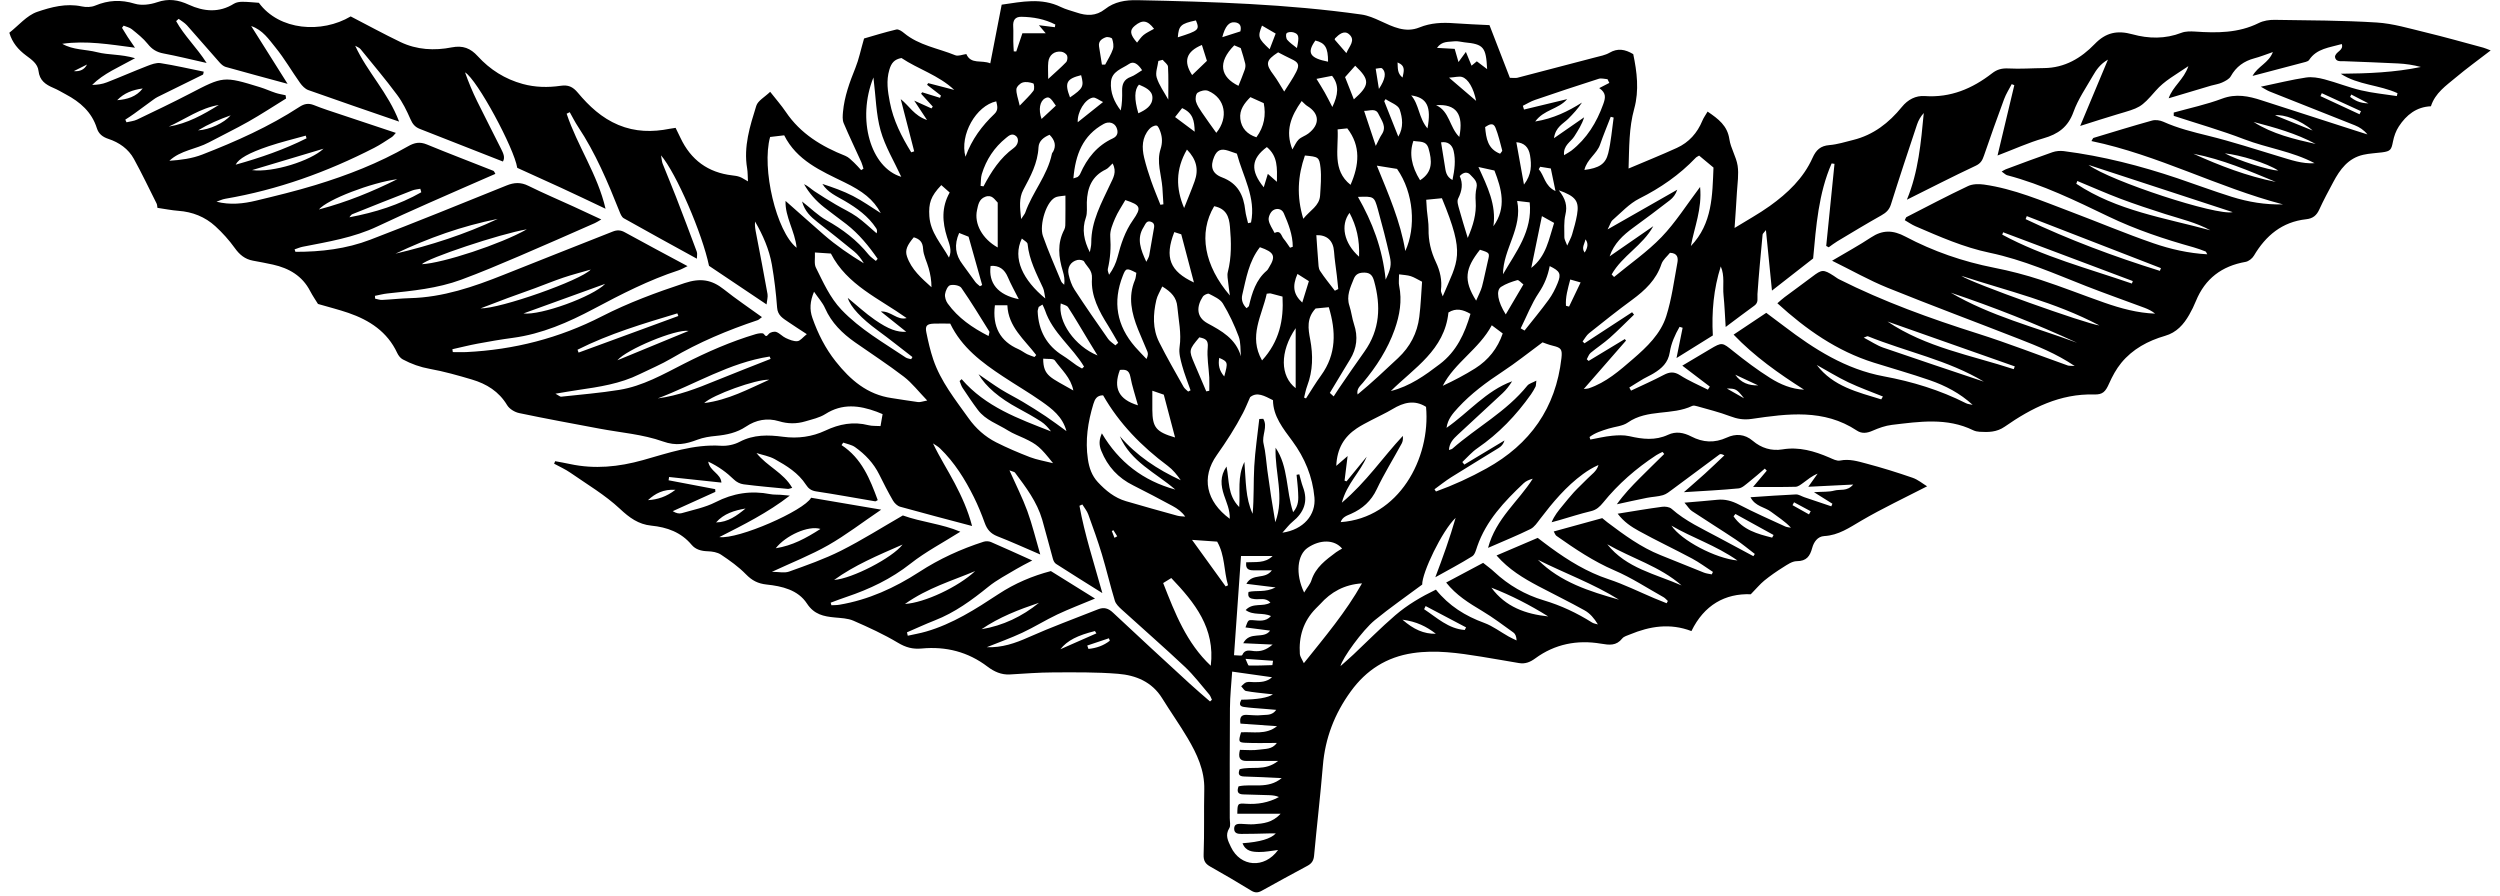 <svg width="134" height="48" viewBox="0 0 134 48" fill="none" xmlns="http://www.w3.org/2000/svg">
<path d="M29.756 24.72C30.021 24.77 30.287 24.814 30.55 24.872C31.874 25.157 33.16 25.026 34.459 24.663C35.827 24.28 37.183 23.799 38.648 23.893C38.976 23.913 39.351 23.836 39.639 23.684C40.394 23.285 41.176 23.305 41.973 23.411C42.763 23.518 43.533 23.411 44.236 23.081C44.993 22.724 45.738 22.584 46.553 22.791C46.744 22.84 46.952 22.823 47.196 22.838C47.236 22.607 47.27 22.413 47.307 22.197C47.191 22.15 47.092 22.105 46.99 22.068C46.056 21.723 45.147 21.613 44.241 22.192C43.928 22.391 43.533 22.475 43.168 22.584C42.699 22.726 42.222 22.721 41.752 22.577C41.119 22.386 40.518 22.507 39.989 22.863C39.493 23.195 38.956 23.307 38.38 23.364C38.042 23.396 37.695 23.449 37.382 23.568C36.768 23.801 36.242 23.916 35.532 23.662C34.452 23.277 33.267 23.19 32.127 22.974C30.694 22.704 29.259 22.443 27.831 22.142C27.59 22.093 27.305 21.919 27.183 21.718C26.741 20.98 26.078 20.575 25.293 20.342C24.553 20.123 23.806 19.91 23.046 19.773C22.522 19.679 22.045 19.508 21.586 19.262C21.459 19.195 21.352 19.051 21.29 18.919C20.761 17.782 19.805 17.161 18.673 16.771C18.159 16.595 17.632 16.463 17.044 16.292C16.929 16.105 16.761 15.862 16.624 15.601C16.202 14.784 15.492 14.377 14.632 14.183C14.277 14.104 13.92 14.039 13.56 13.972C13.13 13.893 12.839 13.652 12.584 13.294C12.281 12.872 11.926 12.477 11.543 12.127C10.989 11.621 10.316 11.355 9.559 11.3C9.196 11.273 8.836 11.198 8.439 11.141C8.424 11.064 8.429 10.975 8.392 10.905C7.992 10.106 7.607 9.301 7.178 8.519C6.882 7.978 6.383 7.633 5.809 7.444C5.494 7.34 5.285 7.171 5.191 6.87C4.918 6.003 4.294 5.465 3.527 5.057C3.306 4.938 3.09 4.807 2.859 4.71C2.442 4.533 2.122 4.315 2.064 3.801C2.022 3.413 1.687 3.19 1.394 2.971C0.982 2.663 0.661 2.296 0.5 1.755C0.992 1.372 1.431 0.831 1.99 0.637C2.737 0.381 3.547 0.163 4.384 0.344C4.612 0.394 4.893 0.389 5.104 0.299C5.809 0.006 6.482 -0.028 7.222 0.198C7.585 0.309 8.049 0.247 8.419 0.121C9.033 -0.091 9.549 -0.011 10.125 0.255C10.915 0.617 11.742 0.702 12.541 0.198C12.666 0.121 12.839 0.096 12.991 0.096C13.287 0.096 13.582 0.131 13.875 0.15C14.973 1.648 17.25 1.799 18.797 0.88C19.691 1.342 20.567 1.822 21.466 2.254C22.34 2.673 23.287 2.723 24.215 2.539C24.814 2.423 25.219 2.586 25.606 3.011C26.267 3.734 27.066 4.24 28.02 4.501C28.693 4.685 29.373 4.697 30.054 4.598C30.446 4.541 30.697 4.638 30.975 4.973C31.573 5.688 32.254 6.326 33.15 6.699C34.052 7.074 34.963 7.089 35.897 6.902C35.984 6.885 36.073 6.875 36.212 6.853C36.299 7.034 36.389 7.21 36.473 7.389C37.029 8.571 37.948 9.249 39.252 9.401C39.388 9.416 39.525 9.435 39.654 9.483C39.778 9.527 39.887 9.609 40.091 9.721C40.074 9.44 40.081 9.229 40.046 9.023C39.848 7.854 40.198 6.758 40.536 5.673C40.623 5.395 40.99 5.204 41.281 4.921C41.596 5.323 41.882 5.646 42.12 5.999C42.907 7.166 44.039 7.851 45.313 8.355C45.487 8.425 45.631 8.581 45.775 8.713C45.912 8.839 46.031 8.983 46.158 9.12C46.197 9.093 46.24 9.068 46.282 9.041C46.245 8.924 46.217 8.805 46.168 8.693C45.852 7.993 45.517 7.302 45.219 6.595C45.147 6.421 45.167 6.195 45.184 5.999C45.259 5.172 45.542 4.404 45.85 3.639C46.034 3.185 46.13 2.696 46.314 2.063C46.788 1.926 47.412 1.732 48.045 1.581C48.162 1.553 48.343 1.675 48.457 1.772C49.257 2.437 50.28 2.584 51.201 2.961C51.363 3.026 51.591 2.924 51.795 2.897C52.043 3.471 52.612 3.197 53.079 3.396C53.287 2.318 53.486 1.3 53.69 0.25C54.78 0.093 55.825 -0.133 56.861 0.376C57.124 0.505 57.417 0.575 57.698 0.669C58.236 0.853 58.738 0.878 59.232 0.488C59.729 0.096 60.322 -0.006 60.968 0.009C64.984 0.093 68.994 0.217 72.977 0.779C73.325 0.828 73.668 0.977 73.99 1.126C74.661 1.434 75.324 1.777 76.081 1.471C76.69 1.223 77.308 1.198 77.949 1.246C78.585 1.293 79.22 1.315 79.836 1.347C80.206 2.301 80.564 3.23 80.929 4.171C81.115 4.171 81.229 4.193 81.331 4.168C82.722 3.808 84.11 3.446 85.496 3.078C85.759 3.009 86.042 2.959 86.273 2.825C86.705 2.574 87.097 2.636 87.542 2.902C87.74 3.846 87.867 4.841 87.594 5.83C87.308 6.858 87.328 7.898 87.291 9.033C88.19 8.651 89.042 8.31 89.879 7.928C90.527 7.633 90.976 7.128 91.249 6.465C91.314 6.306 91.421 6.165 91.527 5.981C92.111 6.378 92.59 6.739 92.695 7.464C92.767 7.948 93.062 8.397 93.137 8.882C93.206 9.341 93.127 9.825 93.099 10.3C93.065 10.928 93.017 11.554 92.973 12.219C93.633 11.809 94.274 11.462 94.862 11.04C95.816 10.357 96.663 9.555 97.152 8.462C97.343 8.037 97.579 7.816 98.056 7.777C98.483 7.742 98.903 7.608 99.325 7.503C100.413 7.235 101.247 6.585 101.94 5.733C102.258 5.34 102.682 5.114 103.169 5.149C104.55 5.246 105.719 4.749 106.777 3.927C107.048 3.716 107.309 3.652 107.654 3.669C108.287 3.704 108.928 3.654 109.564 3.649C110.669 3.639 111.55 3.113 112.273 2.363C112.876 1.735 113.49 1.616 114.302 1.839C115.166 2.077 116.057 2.095 116.927 1.757C117.145 1.673 117.413 1.678 117.654 1.692C118.824 1.772 119.974 1.777 121.066 1.236C121.319 1.109 121.637 1.059 121.925 1.064C123.746 1.092 125.568 1.092 127.386 1.206C128.263 1.26 129.132 1.524 129.996 1.732C131.037 1.983 132.067 2.276 133.103 2.554C133.207 2.582 133.304 2.629 133.5 2.703C132.827 3.222 132.209 3.667 131.628 4.156C131.111 4.59 130.527 4.98 130.297 5.696C129.522 5.728 128.98 6.162 128.578 6.776C128.422 7.014 128.317 7.305 128.263 7.588C128.178 8.027 128.131 8.107 127.684 8.166C127.346 8.211 127.001 8.221 126.671 8.296C125.864 8.477 125.422 9.083 125.062 9.761C124.806 10.242 124.545 10.722 124.319 11.218C124.173 11.544 123.974 11.713 123.607 11.752C122.325 11.894 121.449 12.624 120.81 13.704C120.721 13.856 120.527 14.007 120.361 14.037C119.089 14.26 118.193 14.933 117.701 16.135C117.597 16.389 117.478 16.637 117.341 16.873C117.043 17.394 116.663 17.824 116.05 18C115.134 18.266 114.309 18.708 113.698 19.453C113.43 19.781 113.221 20.168 113.048 20.556C112.854 20.993 112.71 21.157 112.25 21.144C110.423 21.092 108.891 21.867 107.453 22.87C107.021 23.171 106.574 23.171 106.102 23.143C105.99 23.136 105.871 23.113 105.769 23.064C104.354 22.371 102.876 22.599 101.408 22.773C101.056 22.815 100.701 22.942 100.373 23.086C100.075 23.218 99.797 23.257 99.529 23.079C97.758 21.907 95.819 22.172 93.894 22.453C93.454 22.517 93.114 22.453 92.724 22.306C92.156 22.09 91.562 21.946 90.976 21.777C90.892 21.753 90.778 21.723 90.708 21.755C89.618 22.279 88.302 21.914 87.254 22.646C86.971 22.845 86.566 22.865 86.216 22.974C85.858 23.086 85.498 23.195 85.2 23.424L85.242 23.56C85.63 23.488 86.014 23.394 86.404 23.357C86.712 23.327 87.038 23.312 87.333 23.379C88.038 23.541 88.719 23.625 89.407 23.305C89.826 23.108 90.241 23.183 90.653 23.396C91.272 23.717 91.892 23.759 92.558 23.454C93.022 23.24 93.509 23.252 93.954 23.632C94.401 24.012 94.947 24.186 95.54 24.087C96.432 23.938 97.249 24.179 98.051 24.524C98.235 24.603 98.453 24.723 98.63 24.685C99.126 24.584 99.583 24.727 100.035 24.847C100.872 25.068 101.699 25.326 102.516 25.609C102.802 25.708 103.05 25.919 103.293 26.066C102.084 26.689 100.894 27.248 99.764 27.909C99.131 28.279 98.548 28.691 97.78 28.733C97.418 28.753 97.217 29.061 97.135 29.366C97.013 29.813 96.832 30.076 96.308 30.079C96.059 30.079 95.799 30.265 95.57 30.409C95.223 30.625 94.885 30.861 94.567 31.119C94.334 31.311 94.14 31.549 93.842 31.852C92.466 31.8 91.341 32.428 90.661 33.826C89.511 33.387 88.431 33.566 87.373 34.003C87.226 34.065 87.043 34.109 86.953 34.221C86.63 34.626 86.265 34.576 85.801 34.499C84.542 34.286 83.34 34.519 82.295 35.286C82.011 35.495 81.748 35.597 81.415 35.54C80.743 35.428 80.07 35.306 79.394 35.197C78.177 35.001 76.953 34.822 75.721 35.008C74.328 35.217 73.236 35.907 72.399 37.062C71.529 38.261 71.028 39.565 70.906 41.038C70.772 42.649 70.583 44.256 70.434 45.868C70.41 46.129 70.305 46.285 70.084 46.404C69.262 46.846 68.44 47.293 67.623 47.748C67.422 47.859 67.266 47.862 67.057 47.733C66.339 47.291 65.609 46.866 64.874 46.451C64.611 46.302 64.502 46.146 64.514 45.806C64.559 44.644 64.522 43.481 64.549 42.319C64.574 41.288 64.154 40.407 63.655 39.56C63.225 38.835 62.736 38.145 62.292 37.427C61.745 36.543 60.881 36.193 59.93 36.116C58.775 36.022 57.611 36.036 56.451 36.041C55.676 36.044 54.901 36.106 54.129 36.151C53.67 36.178 53.277 35.994 52.937 35.736C51.884 34.934 50.697 34.638 49.403 34.76C48.924 34.805 48.547 34.703 48.13 34.452C47.37 33.998 46.558 33.625 45.743 33.27C45.44 33.138 45.078 33.129 44.74 33.096C44.144 33.039 43.637 32.937 43.252 32.349C42.773 31.616 41.914 31.418 41.092 31.331C40.623 31.281 40.307 31.114 39.984 30.784C39.59 30.38 39.118 30.044 38.646 29.729C38.452 29.6 38.174 29.555 37.933 29.548C37.593 29.538 37.285 29.458 37.071 29.202C36.503 28.524 35.753 28.259 34.908 28.174C34.223 28.105 33.736 27.75 33.225 27.27C32.433 26.53 31.477 25.967 30.58 25.343C30.307 25.152 29.994 25.015 29.701 24.854C29.721 24.807 29.738 24.762 29.758 24.715M102.213 10.694C102.824 9.222 102.963 7.647 103.114 6.058C102.946 6.244 102.829 6.45 102.754 6.671C102.28 8.097 101.803 9.525 101.354 10.958C101.262 11.251 101.091 11.402 100.84 11.544C100.045 11.991 99.265 12.463 98.483 12.932C98.322 13.029 98.175 13.145 98.019 13.255C97.974 13.23 97.929 13.205 97.885 13.183L98.329 8.782C98.277 8.775 98.227 8.767 98.175 8.76C97.47 10.374 97.346 12.11 97.184 13.853C96.482 14.402 95.771 14.958 94.977 15.577C94.865 14.454 94.763 13.438 94.654 12.333C94.547 12.473 94.48 12.52 94.475 12.574C94.376 13.637 94.272 14.7 94.2 15.765C94.185 15.991 94.269 16.21 94.038 16.379C93.544 16.736 93.06 17.106 92.496 17.526C92.456 16.898 92.436 16.364 92.382 15.832C92.329 15.318 92.456 14.784 92.233 14.28C91.85 15.487 91.739 16.721 91.808 17.98C91.18 18.37 90.574 18.748 89.861 19.192C89.99 18.552 90.09 18.06 90.189 17.568C90.134 17.551 90.08 17.536 90.025 17.518C89.779 17.941 89.576 18.4 89.501 18.877C89.412 19.443 89.069 19.748 88.634 20.012C88.461 20.119 88.269 20.201 88.093 20.302C87.835 20.454 87.584 20.615 87.331 20.772C87.361 20.826 87.393 20.883 87.423 20.938C88.009 20.66 88.605 20.397 89.181 20.094C89.494 19.93 89.737 19.91 90.057 20.116C90.524 20.416 91.043 20.633 91.542 20.886C91.577 20.831 91.612 20.777 91.647 20.722C91.157 20.349 90.668 19.977 90.172 19.599C90.686 19.294 91.172 19.006 91.659 18.715C92.312 18.326 92.315 18.353 92.898 18.82C93.536 19.331 94.192 19.828 94.885 20.262C95.426 20.603 96.025 20.858 96.698 20.886C95.342 20.024 94.04 19.105 92.921 17.936C93.514 17.541 94.06 17.176 94.671 16.768C94.994 17.009 95.319 17.25 95.642 17.496C97.251 18.72 98.928 19.791 100.969 20.171C102.496 20.454 103.979 20.906 105.374 21.611C105.481 21.666 105.615 21.671 105.734 21.7C105.056 21.077 104.269 20.667 103.43 20.377C102.439 20.034 101.431 19.751 100.43 19.436C98.456 18.815 96.812 17.663 95.267 16.255C95.419 16.125 95.531 16.019 95.655 15.927C96.149 15.559 96.648 15.199 97.14 14.827C97.651 14.439 97.731 14.429 98.284 14.782C98.381 14.841 98.468 14.918 98.57 14.968C100.959 16.17 103.46 17.072 106.005 17.879C107.632 18.395 109.223 19.018 110.833 19.59C110.895 19.612 110.969 19.602 111.203 19.617C110.187 18.936 109.211 18.556 108.24 18.174C105.886 17.253 103.514 16.371 101.17 15.423C100.187 15.025 99.258 14.496 98.2 13.975C98.97 13.518 99.648 13.15 100.288 12.726C100.909 12.313 101.466 12.328 102.129 12.681C103.624 13.473 105.213 14.02 106.882 14.35C107.728 14.516 108.568 14.735 109.387 15.003C110.535 15.378 111.659 15.827 112.799 16.225C113.673 16.53 114.565 16.776 115.514 16.811C115.342 16.667 115.148 16.575 114.947 16.498C113.902 16.108 112.846 15.738 111.808 15.331C110.112 14.665 108.444 13.925 106.648 13.548C105.255 13.257 103.959 12.684 102.663 12.125C102.464 12.038 102.283 11.909 102.096 11.802C102.146 11.71 102.156 11.653 102.188 11.636C103.283 11.074 104.371 10.501 105.484 9.974C105.727 9.858 106.06 9.853 106.338 9.892C107.952 10.121 109.442 10.766 110.954 11.335C112.447 11.896 113.917 12.52 115.424 13.039C116.34 13.354 117.299 13.575 118.31 13.63C118.263 13.55 118.248 13.491 118.215 13.478C118.004 13.396 117.791 13.317 117.572 13.255C116.013 12.82 114.485 12.311 113.018 11.606C111.252 10.759 109.489 9.892 107.579 9.391C107.502 9.371 107.438 9.296 107.289 9.195C107.393 9.137 107.448 9.098 107.507 9.075C108.342 8.765 109.171 8.45 110.011 8.159C110.197 8.094 110.418 8.075 110.614 8.099C112.7 8.365 114.729 8.887 116.718 9.557C117.686 9.885 118.647 10.245 119.623 10.55C120.507 10.826 121.419 10.98 122.367 10.955C118.873 10.044 115.667 8.303 112.101 7.561C112.166 7.461 112.181 7.402 112.211 7.392C113.259 7.076 114.304 6.753 115.357 6.46C115.538 6.411 115.777 6.446 115.953 6.525C116.728 6.875 117.54 7.074 118.362 7.277C119.643 7.593 120.9 8.003 122.164 8.385C122.782 8.571 123.391 8.79 124.063 8.748C122.874 8.114 121.531 7.94 120.289 7.464C119.052 6.987 117.773 6.624 116.512 6.21V6.033C117.378 5.79 118.265 5.604 119.102 5.288C119.849 5.008 120.525 5.149 121.223 5.378C122.889 5.917 124.555 6.453 126.224 6.992C126.447 7.064 126.671 7.136 126.894 7.205C126.698 6.96 126.467 6.816 126.219 6.716C124.697 6.108 123.17 5.507 121.645 4.901C121.523 4.851 121.411 4.774 121.18 4.648C122.084 4.459 122.834 4.27 123.597 4.156C123.917 4.106 124.275 4.168 124.595 4.253C125.253 4.427 125.891 4.685 126.552 4.841C127.18 4.99 127.828 5.05 128.469 5.149C128.481 5.097 128.494 5.047 128.506 4.995C127.535 4.546 126.385 4.561 125.462 3.952C126.914 3.94 128.345 3.885 129.758 3.59C129.35 3.48 128.946 3.421 128.541 3.401C127.587 3.351 126.634 3.322 125.68 3.282C125.462 3.272 125.201 3.334 125.154 3.051C125.183 2.753 125.633 2.721 125.521 2.361C124.861 2.552 124.173 2.596 123.766 3.217C123.733 3.267 123.651 3.299 123.589 3.317C122.663 3.562 121.734 3.806 120.736 4.069C121.029 3.538 121.598 3.384 121.826 2.79C121.429 2.927 121.138 3.046 120.835 3.125C120.276 3.274 119.857 3.575 119.569 4.089C119.484 4.24 119.276 4.345 119.102 4.424C118.918 4.509 118.71 4.533 118.513 4.59C117.776 4.809 117.041 5.03 116.241 5.268C116.46 4.625 117.051 4.275 117.297 3.545C116.606 4.017 116.015 4.325 115.548 4.861C114.731 5.797 114.699 5.768 113.47 6.133C112.849 6.316 112.233 6.52 111.498 6.751C112.017 5.514 112.484 4.397 112.986 3.195C112.573 3.433 112.36 3.744 112.174 4.069C111.811 4.702 111.384 5.316 111.14 5.996C110.847 6.813 110.314 7.191 109.521 7.416C108.724 7.645 107.962 7.995 107.068 8.335C107.383 7.014 107.674 5.79 107.967 4.566C107.92 4.546 107.875 4.528 107.828 4.509C107.689 4.777 107.522 5.035 107.418 5.318C107.046 6.321 106.688 7.33 106.34 8.343C106.256 8.589 106.169 8.757 105.898 8.884C104.664 9.463 103.452 10.086 102.22 10.699M35.43 8.323C35.47 8.534 35.475 8.666 35.519 8.777C35.753 9.371 36.004 9.957 36.234 10.553C36.612 11.529 36.984 12.51 37.347 13.491C37.387 13.595 37.352 13.729 37.352 13.866C36.011 13.128 34.717 12.423 33.433 11.698C33.319 11.633 33.252 11.457 33.197 11.318C32.574 9.753 31.921 8.204 30.985 6.793C30.819 6.545 30.687 6.274 30.538 6.013C30.483 6.041 30.426 6.068 30.372 6.095C30.945 7.819 32.033 9.348 32.457 11.189C31.613 10.789 30.836 10.416 30.054 10.056C29.271 9.694 28.484 9.344 27.724 8.996C27.565 7.955 25.581 4.268 24.926 3.878C25.112 4.407 25.328 4.923 25.574 5.425C25.993 6.284 26.44 7.131 26.863 7.988C26.967 8.201 27.089 8.432 26.957 8.658C25.452 8.067 23.977 7.484 22.497 6.907C22.244 6.808 22.112 6.644 22.003 6.393C21.804 5.939 21.581 5.48 21.285 5.085C20.662 4.245 19.986 3.446 19.326 2.634C19.259 2.552 19.135 2.512 19.038 2.452C19.686 3.865 20.806 4.965 21.392 6.518C19.698 5.934 18.109 5.393 16.527 4.829C16.353 4.767 16.194 4.6 16.083 4.444C15.638 3.818 15.253 3.145 14.769 2.549C14.411 2.11 14.086 1.608 13.463 1.395C14.098 2.405 14.734 3.416 15.415 4.494C14.235 4.173 13.162 3.888 12.097 3.587C11.978 3.552 11.864 3.453 11.777 3.356C11.188 2.693 10.612 2.02 10.021 1.357C9.897 1.221 9.728 1.124 9.576 1.01C9.532 1.049 9.487 1.092 9.44 1.131C9.869 1.911 10.54 2.537 11.076 3.376C10.217 3.182 9.494 3.004 8.762 2.865C8.404 2.798 8.146 2.644 7.918 2.353C7.679 2.055 7.366 1.809 7.066 1.566C6.947 1.469 6.773 1.437 6.626 1.375C6.596 1.414 6.569 1.454 6.539 1.491C6.641 1.658 6.743 1.827 6.85 1.993C6.957 2.157 7.071 2.316 7.235 2.557C5.869 2.378 4.615 2.164 3.336 2.348C3.919 2.686 4.587 2.639 5.206 2.798C5.822 2.956 6.482 2.897 7.24 3.12C6.358 3.61 5.561 3.932 4.938 4.551C5.221 4.548 5.486 4.509 5.732 4.412C6.455 4.131 7.165 3.818 7.888 3.538C8.114 3.451 8.377 3.349 8.603 3.384C9.378 3.505 10.145 3.684 10.92 3.841C10.898 3.922 10.9 3.99 10.873 4.002C10.063 4.404 9.251 4.802 8.439 5.201C8.365 5.239 8.295 5.286 8.228 5.335C7.883 5.589 7.538 5.845 7.19 6.095C7.036 6.207 6.875 6.309 6.716 6.413C6.738 6.46 6.758 6.508 6.78 6.555C6.969 6.508 7.173 6.493 7.344 6.411C8.288 5.959 9.231 5.509 10.158 5.028C11.973 4.084 11.978 4.071 13.94 4.675C14.223 4.762 14.493 4.888 14.774 4.98C14.948 5.037 15.129 5.065 15.308 5.105C15.315 5.164 15.325 5.221 15.333 5.281C14.66 5.696 13.997 6.133 13.309 6.522C12.616 6.915 11.893 7.26 11.191 7.635C10.508 8 9.681 8.052 9.077 8.618C9.686 8.576 10.284 8.502 10.845 8.283C12.653 7.58 14.421 6.791 16.053 5.728C16.306 5.564 16.527 5.517 16.818 5.631C17.302 5.827 17.804 5.984 18.3 6.15C19.259 6.473 20.22 6.791 21.218 7.123C21.119 7.228 21.069 7.307 20.995 7.352C20.687 7.548 20.386 7.757 20.061 7.923C17.53 9.222 14.881 10.175 12.07 10.655C11.911 10.682 11.757 10.759 11.603 10.811C12.338 10.997 13.038 10.92 13.726 10.754C14.786 10.498 15.852 10.24 16.895 9.922C18.621 9.396 20.299 8.743 21.866 7.844C22.221 7.64 22.502 7.588 22.882 7.744C24.061 8.231 25.256 8.683 26.443 9.155C26.49 9.175 26.512 9.254 26.552 9.319C25.345 9.848 24.156 10.362 22.971 10.888C22.055 11.295 21.139 11.705 20.232 12.135C18.958 12.738 17.582 12.959 16.219 13.227C16.073 13.257 15.934 13.319 15.79 13.366C15.805 13.411 15.819 13.453 15.834 13.498C17.205 13.501 18.563 13.342 19.85 12.847C22.296 11.909 24.722 10.923 27.151 9.942C27.56 9.776 27.918 9.758 28.325 9.962C29.122 10.357 29.942 10.704 30.749 11.074C31.223 11.29 31.693 11.514 32.229 11.762C32.07 11.854 31.981 11.916 31.884 11.958C30.528 12.554 29.174 13.155 27.811 13.736C26.786 14.174 25.76 14.608 24.717 14.993C23.446 15.462 22.102 15.589 20.764 15.73C20.538 15.753 20.319 15.815 20.096 15.857C20.101 15.907 20.106 15.957 20.108 16.009C20.232 16.034 20.356 16.081 20.478 16.076C20.98 16.053 21.479 15.994 21.978 15.981C23.744 15.937 25.378 15.375 26.994 14.73C28.941 13.95 30.893 13.185 32.84 12.413C33.063 12.323 33.262 12.323 33.488 12.45C34.586 13.056 35.693 13.642 36.853 14.265C36.652 14.36 36.518 14.442 36.371 14.489C34.782 15.008 33.304 15.768 31.834 16.55C30.461 17.28 29.045 17.901 27.481 18.11C26.85 18.194 26.222 18.303 25.596 18.42C25.144 18.504 24.697 18.619 24.248 18.718C24.255 18.77 24.263 18.822 24.27 18.872C24.508 18.872 24.749 18.882 24.988 18.872C27.55 18.748 29.977 18.127 32.266 16.952C33.687 16.225 35.179 15.676 36.699 15.172C37.548 14.891 38.147 14.991 38.8 15.509C39.448 16.026 40.141 16.49 40.841 16.997C40.719 17.086 40.67 17.141 40.61 17.161C39.008 17.697 37.456 18.345 35.994 19.207C35.447 19.53 34.854 19.776 34.283 20.056C33.245 20.57 32.117 20.739 30.99 20.903C30.627 20.955 30.27 21.02 29.773 21.102C29.969 21.211 30.026 21.268 30.073 21.263C31.114 21.149 32.157 21.065 33.19 20.898C34.447 20.695 35.547 20.064 36.664 19.495C37.906 18.864 39.175 18.306 40.511 17.908C40.647 17.869 40.881 17.831 40.933 17.896C41.067 18.07 41.089 18.028 41.214 17.891C41.293 17.804 41.499 17.754 41.611 17.794C41.795 17.861 41.939 18.038 42.12 18.119C42.316 18.209 42.542 18.306 42.743 18.286C42.897 18.271 43.034 18.077 43.245 17.911C42.847 17.65 42.545 17.459 42.249 17.255C41.971 17.064 41.683 16.91 41.653 16.488C41.596 15.718 41.504 14.948 41.373 14.188C41.228 13.364 40.893 12.602 40.471 11.874C40.446 12.11 40.491 12.323 40.533 12.54C40.739 13.612 40.948 14.685 41.139 15.76C41.166 15.917 41.112 16.091 41.087 16.317C40.014 15.596 39.018 14.928 38.003 14.248C37.65 12.544 36.254 9.281 35.42 8.313M48.616 33.901C48.629 33.958 48.644 34.017 48.656 34.075C48.984 34 49.316 33.946 49.639 33.851C51.062 33.439 52.291 32.652 53.513 31.847C54.395 31.266 55.351 30.864 56.327 30.61C57.121 31.105 57.869 31.569 58.693 32.083C57.961 32.388 57.303 32.639 56.669 32.937C56.031 33.24 55.43 33.618 54.79 33.916C54.171 34.204 53.526 34.435 52.89 34.69C53.702 34.723 54.415 34.477 55.125 34.159C56.349 33.613 57.613 33.153 58.86 32.657C59.168 32.535 59.406 32.599 59.657 32.838C61.018 34.117 62.391 35.378 63.767 36.642C64.122 36.97 64.494 37.281 64.857 37.598C64.892 37.569 64.927 37.536 64.959 37.507C64.914 37.415 64.884 37.31 64.822 37.233C64.393 36.732 63.993 36.198 63.514 35.746C62.401 34.698 61.249 33.695 60.119 32.667C59.975 32.535 59.811 32.379 59.756 32.202C59.505 31.378 59.309 30.533 59.061 29.709C58.845 28.991 58.589 28.284 58.333 27.578C58.264 27.385 58.122 27.218 58.013 27.039C57.961 27.062 57.911 27.084 57.859 27.109C58.137 28.651 58.631 30.146 59.086 31.79C58.167 31.214 57.38 30.725 56.602 30.223C56.52 30.171 56.461 30.049 56.434 29.947C56.237 29.252 56.064 28.549 55.862 27.854C55.582 26.895 54.988 26.113 54.402 25.331C54.37 25.289 54.291 25.284 54.107 25.212C54.459 26.004 54.805 26.682 55.065 27.392C55.331 28.122 55.512 28.882 55.758 29.721C54.909 29.356 54.189 29.029 53.451 28.741C53.096 28.601 52.905 28.375 52.781 28.028C52.612 27.558 52.423 27.096 52.202 26.65C51.725 25.691 51.164 24.787 50.387 24.035C50.278 23.928 50.136 23.853 50.009 23.767C50.372 24.529 50.804 25.199 51.174 25.905C51.547 26.615 51.882 27.35 52.103 28.194C50.747 27.834 49.495 27.509 48.249 27.161C48.097 27.119 47.943 26.967 47.861 26.826C47.598 26.374 47.362 25.907 47.129 25.438C46.828 24.829 46.376 24.352 45.83 23.965C45.651 23.838 45.41 23.801 45.197 23.724C45.167 23.769 45.137 23.814 45.107 23.858C46.193 24.569 46.63 25.679 47.047 26.806C46.985 26.836 46.943 26.875 46.908 26.871C45.855 26.694 44.802 26.498 43.744 26.339C43.486 26.299 43.332 26.188 43.203 25.986C42.793 25.351 42.167 24.966 41.529 24.611C41.233 24.447 40.876 24.39 40.548 24.283C41.119 25.001 41.993 25.328 42.463 26.15C42.351 26.178 42.289 26.21 42.229 26.205C41.437 26.128 40.642 26.061 39.853 25.959C39.671 25.937 39.47 25.833 39.339 25.703C38.951 25.328 38.532 25.013 37.96 24.742C38.052 25.269 38.633 25.378 38.668 25.867C37.702 25.763 36.783 25.666 35.862 25.567C35.852 25.626 35.845 25.686 35.837 25.743C36.669 25.902 37.504 26.058 38.335 26.218C38.335 26.265 38.34 26.314 38.343 26.364C37.581 26.709 36.821 27.054 36.058 27.399C36.242 27.511 36.401 27.546 36.538 27.506C37.148 27.328 37.792 27.203 38.35 26.918C39.299 26.431 40.258 26.285 41.288 26.486C41.464 26.52 41.651 26.508 41.834 26.52C42.001 26.533 42.167 26.55 42.334 26.565C41.149 27.484 39.85 28.13 38.556 28.788C39.577 28.917 43.091 27.375 43.476 26.679C44.678 26.883 45.882 27.089 47.233 27.318C46.202 28.015 45.338 28.683 44.397 29.22C43.463 29.751 42.453 30.148 41.375 30.65C41.74 30.65 42.045 30.725 42.291 30.638C43.232 30.3 44.184 29.967 45.073 29.52C46.207 28.949 47.285 28.266 48.393 27.628C49.398 27.991 50.489 28.077 51.474 28.5C50.551 29.083 49.617 29.57 48.803 30.211C47.76 31.033 46.607 31.579 45.368 31.996C45.085 32.09 44.804 32.2 44.524 32.304C44.536 32.349 44.551 32.396 44.563 32.441C44.708 32.433 44.854 32.438 44.996 32.413C46.553 32.15 47.956 31.509 49.269 30.658C50.347 29.957 51.504 29.428 52.724 29.036C52.84 28.999 52.999 29.004 53.111 29.051C53.814 29.354 54.509 29.674 55.328 30.042C54.978 30.228 54.72 30.352 54.477 30.499C53.97 30.804 53.436 31.077 52.979 31.447C52.09 32.167 51.179 32.835 50.101 33.255C49.6 33.451 49.11 33.68 48.614 33.893M79.498 30.171C79.712 30.342 79.916 30.486 80.094 30.655C80.857 31.368 81.751 31.882 82.737 32.175C83.668 32.453 84.52 32.855 85.334 33.367C85.424 33.424 85.543 33.436 85.647 33.469C85.451 33.141 85.222 32.875 84.932 32.714C84.117 32.259 83.275 31.852 82.451 31.415C81.651 30.99 80.877 30.529 80.214 29.773C80.991 29.441 81.711 29.133 82.421 28.83C82.674 29.021 82.888 29.19 83.109 29.349C84.07 30.049 85.068 30.665 86.216 31.045C87.053 31.323 87.852 31.72 88.669 32.066C88.888 32.157 89.111 32.244 89.332 32.334C89.355 32.294 89.377 32.254 89.397 32.212C89.32 32.145 89.255 32.061 89.168 32.011C88.294 31.522 87.45 30.965 86.534 30.573C85.409 30.089 84.415 29.418 83.427 28.723C83.365 28.681 83.34 28.587 83.28 28.487C84.179 28.239 85.029 28.005 85.88 27.772C85.987 27.859 86.072 27.933 86.161 28C87.055 28.673 87.954 29.334 89.002 29.754C89.779 30.064 90.554 30.384 91.331 30.692C91.463 30.744 91.609 30.757 91.751 30.787C91.771 30.742 91.793 30.7 91.813 30.655C91.441 30.414 91.085 30.146 90.695 29.937C89.752 29.433 88.781 28.976 87.845 28.46C87.445 28.239 87.045 27.981 86.707 27.534C87.569 27.397 88.326 27.265 89.089 27.164C89.253 27.141 89.481 27.171 89.598 27.273C90.34 27.933 91.237 28.336 92.096 28.8C92.722 29.14 93.353 29.473 93.981 29.811C94.006 29.771 94.031 29.731 94.058 29.692C93.718 29.433 93.39 29.155 93.035 28.919C92.257 28.4 91.463 27.909 90.686 27.392C90.554 27.305 90.47 27.151 90.286 26.943C90.964 26.883 91.503 26.846 92.041 26.789C92.466 26.744 92.834 26.851 93.216 27.049C94.023 27.471 94.86 27.837 95.687 28.219C95.781 28.261 95.893 28.264 95.995 28.286C95.672 27.936 95.285 27.705 94.932 27.434C94.594 27.174 94.083 27.154 93.827 26.652C94.684 26.595 95.473 26.535 96.263 26.501C96.41 26.496 96.561 26.6 96.71 26.65C97.192 26.813 97.676 26.975 98.158 27.139C98.178 27.092 98.198 27.044 98.217 27C97.932 26.821 97.644 26.642 97.229 26.381C97.703 26.349 98.029 26.376 98.324 26.294C98.627 26.21 99.002 26.357 99.332 25.972C98.483 26.014 97.736 26.051 96.924 26.091C97.135 25.798 97.279 25.594 97.425 25.388C97.115 25.512 96.891 25.706 96.653 25.88C96.529 25.969 96.385 26.086 96.246 26.091C95.513 26.111 94.778 26.101 93.963 26.101C94.249 25.761 94.475 25.495 94.699 25.229C94.664 25.192 94.629 25.155 94.594 25.117C94.311 25.358 94.036 25.607 93.743 25.835C93.571 25.969 93.382 26.158 93.186 26.178C92.245 26.27 91.299 26.314 90.256 26.381C90.683 26.006 91.038 25.701 91.386 25.386C91.739 25.065 92.081 24.735 92.426 24.407C92.29 24.335 92.21 24.323 92.166 24.358C91.324 24.978 90.487 25.609 89.645 26.23C89.484 26.349 89.32 26.486 89.136 26.54C88.858 26.622 88.557 26.627 88.272 26.684C87.733 26.791 87.199 26.913 86.663 27.029C87.038 26.498 87.46 26.061 87.889 25.629C88.324 25.192 88.766 24.765 89.203 24.333C89.173 24.295 89.141 24.261 89.111 24.223C88.999 24.28 88.878 24.33 88.773 24.4C87.698 25.105 86.737 25.939 85.928 26.94C85.751 27.156 85.573 27.328 85.279 27.397C84.706 27.534 84.142 27.717 83.576 27.881C83.439 27.921 83.303 27.956 83.166 27.993C83.315 27.635 83.529 27.375 83.745 27.114C83.948 26.868 84.147 26.617 84.363 26.381C84.594 26.131 84.85 25.9 85.088 25.654C85.304 25.43 85.59 25.259 85.677 24.924C85.371 25.058 85.103 25.224 84.85 25.408C83.936 26.076 83.223 26.933 82.543 27.824C82.394 28.02 82.24 28.254 82.034 28.356C81.344 28.696 80.628 28.986 79.759 29.366C80.181 27.787 81.398 26.866 82.156 25.659C81.959 25.713 81.788 25.785 81.664 25.905C80.631 26.881 79.66 27.904 79.18 29.287C79.116 29.476 79.054 29.729 78.91 29.818C78.267 30.218 77.594 30.571 76.933 30.941C77.338 29.873 77.715 28.827 78.021 27.757C77.296 28.445 76.216 30.702 76.23 31.333C75.361 31.981 74.499 32.577 73.69 33.24C73.025 33.784 71.944 35.286 71.85 35.704C72.106 35.475 72.329 35.284 72.543 35.083C73.29 34.38 74.008 33.648 74.785 32.98C75.436 32.421 76.178 31.984 76.965 31.604C77.668 32.478 78.542 33.017 79.553 33.387C80.015 33.556 80.422 33.871 80.857 34.114C80.998 34.194 81.145 34.258 81.289 34.328C81.279 34.119 81.224 33.978 81.123 33.906C80.571 33.508 80.025 33.096 79.444 32.748C78.739 32.326 78.048 31.902 77.514 31.224C78.177 30.871 78.801 30.541 79.498 30.168M67.494 22.458C67.566 22.455 67.638 22.45 67.71 22.448C67.969 22.872 67.618 23.339 67.728 23.786C67.842 24.248 67.864 24.73 67.929 25.202C67.993 25.676 68.06 26.148 68.132 26.622C68.202 27.079 68.281 27.534 68.356 27.991C68.865 26.642 68.321 25.328 68.371 23.997C69.066 25.02 68.922 26.275 69.312 27.454C69.622 27.089 69.595 26.746 69.58 26.416C69.568 26.093 69.525 25.773 69.496 25.45C69.545 25.44 69.593 25.43 69.642 25.423C69.707 25.649 69.756 25.882 69.838 26.103C70.131 26.875 69.893 27.471 69.275 27.971C69.101 28.112 68.964 28.301 68.736 28.552C69.868 28.39 70.539 27.598 70.454 26.665C70.352 25.544 69.935 24.544 69.275 23.647C68.773 22.967 68.239 22.311 68.232 21.45C67.772 21.219 67.377 20.985 67.007 21.288C66.861 21.611 66.757 21.882 66.623 22.137C66.215 22.925 65.736 23.662 65.222 24.39C64.368 25.594 64.651 26.878 65.915 27.807C65.93 27.323 65.739 26.935 65.607 26.538C65.438 26.026 65.381 25.53 65.741 25.006C65.897 25.751 65.781 26.525 66.421 27.178C66.486 26.334 66.307 25.577 66.7 24.76C66.784 25.775 66.749 26.689 67.141 27.539C67.219 26.689 67.181 25.84 67.228 24.996C67.276 24.146 67.405 23.302 67.497 22.458M77.656 24.122C77.743 24.089 77.81 24.084 77.85 24.047C79.166 22.895 80.748 22.058 81.865 20.67C81.957 20.558 82.136 20.516 82.349 20.402C82.324 20.598 82.332 20.67 82.305 20.724C82.233 20.866 82.153 21.005 82.061 21.137C81.266 22.262 80.33 23.24 79.188 24.025C78.89 24.228 78.649 24.514 78.381 24.765C78.416 24.809 78.45 24.854 78.488 24.901C79.205 24.472 79.923 24.04 80.641 23.608C80.581 23.809 80.469 23.923 80.34 24.005C79.489 24.534 78.632 25.048 77.782 25.582C77.472 25.778 77.186 26.009 76.888 26.225C76.916 26.265 76.941 26.304 76.968 26.344C77.904 26.006 78.806 25.592 79.68 25.107C82.014 23.811 83.39 21.872 83.693 19.197C83.745 18.728 83.68 18.639 83.243 18.534C83.012 18.48 82.791 18.388 82.68 18.35C81.925 18.907 81.252 19.448 80.534 19.92C79.672 20.488 78.85 21.094 78.153 21.852C77.872 22.157 77.596 22.47 77.534 22.932C78.721 22.108 79.655 20.945 81.05 20.436C80.901 20.675 80.735 20.891 80.539 21.075C79.742 21.822 78.932 22.557 78.133 23.305C77.904 23.518 77.681 23.742 77.663 24.127M50.931 17.345C50.586 17.345 50.315 17.335 50.042 17.347C49.679 17.364 49.58 17.464 49.652 17.817C49.751 18.306 49.863 18.795 50.022 19.267C50.424 20.449 51.201 21.415 51.914 22.416C52.306 22.967 52.798 23.406 53.394 23.709C53.983 24.007 54.593 24.266 55.209 24.504C55.577 24.645 55.972 24.708 56.444 24.827C55.753 23.958 55.597 23.826 54.899 23.493C54.611 23.357 54.305 23.247 54.037 23.079C53.483 22.728 52.825 22.522 52.413 21.971C52.125 21.589 51.859 21.189 51.594 20.791C51.522 20.682 51.487 20.548 51.435 20.424C51.469 20.389 51.507 20.357 51.544 20.322C52.828 21.81 54.591 22.44 56.334 23.123C56.18 22.92 56.011 22.731 55.808 22.599C55.406 22.341 54.988 22.105 54.566 21.879C53.575 21.345 52.833 20.72 52.448 20.056C52.863 20.34 53.245 20.618 53.645 20.869C54.032 21.109 54.442 21.311 54.832 21.544C55.244 21.79 55.651 22.043 56.049 22.311C56.426 22.564 56.791 22.84 57.161 23.108C56.955 22.331 56.386 21.909 55.818 21.509C55.15 21.04 54.442 20.63 53.762 20.178C52.632 19.431 51.551 18.631 50.933 17.347M76.436 21.807C75.813 21.415 75.23 21.571 74.641 21.926C74.274 22.147 73.879 22.321 73.501 22.522C73.24 22.661 72.972 22.793 72.727 22.957C72.049 23.409 71.664 24.032 71.624 24.971C71.86 24.765 72.021 24.626 72.232 24.444C72.17 24.946 72.121 25.353 72.068 25.763C72.106 25.775 72.14 25.788 72.175 25.8C72.535 25.361 72.895 24.919 73.255 24.479C72.91 25.309 72.198 25.91 71.922 26.945C73.246 25.825 74.12 24.509 75.192 23.364C75.207 23.526 75.192 23.662 75.13 23.774C74.686 24.591 74.192 25.383 73.794 26.222C73.494 26.858 73.034 27.265 72.416 27.541C72.203 27.635 71.954 27.705 71.86 27.986C74.976 27.767 76.692 24.571 76.436 21.807ZM42.699 13.277C42.609 12.386 42.073 11.626 42.105 10.769C42.8 11.382 43.473 11.986 44.154 12.579C44.819 13.16 45.547 13.655 46.302 14.114C46.158 13.866 45.989 13.649 45.783 13.478C45.132 12.942 44.469 12.42 43.809 11.899C43.458 11.623 43.136 11.33 42.989 10.799C43.473 11.176 43.846 11.551 44.29 11.8C45.157 12.286 45.929 12.867 46.553 13.642C46.659 13.776 46.816 13.873 46.947 13.987C46.98 13.95 47.01 13.913 47.042 13.873C46.565 13.185 46.039 12.54 45.37 12.018C44.976 11.71 44.563 11.419 44.171 11.109C43.736 10.764 43.369 10.357 43.096 9.87C43.314 9.967 43.471 10.131 43.655 10.252C44.03 10.503 44.417 10.739 44.807 10.97C45.177 11.189 45.572 11.367 45.922 11.613C46.299 11.881 46.635 12.207 46.987 12.507C47.029 12.376 47.005 12.299 46.962 12.234C46.538 11.586 45.929 11.154 45.276 10.769C44.844 10.516 44.365 10.317 44.079 9.858C44.643 10.044 45.202 10.238 45.721 10.506C46.237 10.771 46.717 11.114 47.211 11.425C46.811 10.682 46.235 10.245 45.251 9.766C44 9.157 42.706 8.599 42.033 7.253C41.742 7.287 41.502 7.315 41.278 7.342C40.809 9.021 41.613 12.42 42.696 13.277M66.044 35.997C66.004 36.612 65.93 37.288 65.925 37.963C65.907 39.925 65.917 41.887 65.915 43.851C65.915 44.035 65.974 44.259 65.89 44.39C65.652 44.768 65.823 45.071 65.977 45.398C66.484 46.471 67.77 46.575 68.505 45.56C68.142 45.602 67.812 45.672 67.484 45.667C67.139 45.662 66.764 45.637 66.6 45.197C67.526 45.133 68.12 44.957 68.383 44.671C68.249 44.671 68.147 44.671 68.043 44.671C67.541 44.681 67.04 44.701 66.541 44.698C66.364 44.698 66.151 44.681 66.151 44.42C66.151 44.159 66.349 44.154 66.538 44.159C66.767 44.167 66.995 44.197 67.221 44.179C67.705 44.139 68.199 44.102 68.641 43.615H66.32C66.329 43.072 66.329 43.049 66.784 43.081C67.405 43.124 67.988 43.024 68.552 42.721C68.391 42.649 68.224 42.63 68.06 42.622C67.584 42.605 67.107 42.592 66.632 42.58C66.342 42.572 66.285 42.423 66.387 42.148C67.112 41.984 67.954 42.322 68.699 41.706C67.963 41.673 67.33 41.634 66.697 41.621C66.382 41.614 66.354 41.472 66.446 41.231C67.075 41.053 67.797 41.356 68.505 40.787C67.839 40.787 67.323 40.787 66.809 40.787C66.419 40.787 66.367 40.571 66.461 40.193C66.816 40.193 67.159 40.233 67.489 40.181C67.807 40.131 68.189 40.181 68.438 39.821C67.842 39.821 67.296 39.841 66.749 39.813C66.382 39.796 66.372 39.744 66.521 39.252C67.161 39.21 67.847 39.404 68.45 38.924C67.792 38.877 67.132 38.83 66.488 38.785C66.431 38.435 66.543 38.311 66.806 38.316C67.079 38.321 67.358 38.366 67.626 38.331C67.872 38.299 68.17 38.376 68.406 38.048C68.145 38.026 67.946 38.011 67.75 37.993C67.387 37.961 67.022 37.946 66.662 37.891C66.387 37.847 66.451 37.67 66.536 37.504C67.398 37.494 67.963 37.398 68.229 37.216C68.112 37.203 68.023 37.196 67.936 37.186C67.551 37.141 67.164 37.109 66.786 37.037C66.69 37.02 66.615 36.873 66.528 36.786C66.62 36.712 66.702 36.6 66.806 36.57C66.933 36.533 67.077 36.563 67.214 36.563C67.554 36.563 67.891 36.563 68.182 36.3C67.474 36.2 66.794 36.103 66.039 35.997M59.058 23.223C59.97 24.772 61.276 25.77 62.997 26.242C61.952 25.341 60.605 24.75 60.022 23.379C60.918 24.424 62.036 25.162 63.288 25.741C63.089 25.453 62.868 25.177 62.595 24.973C61.192 23.928 59.992 22.704 59.126 21.189C58.788 21.189 58.684 21.397 58.604 21.656C58.311 22.624 58.16 23.598 58.311 24.613C58.38 25.085 58.525 25.495 58.842 25.84C59.267 26.297 59.741 26.684 60.352 26.863C61.266 27.131 62.182 27.387 63.101 27.64C63.238 27.678 63.387 27.675 63.528 27.69C63.34 27.424 63.104 27.258 62.855 27.124C62.155 26.749 61.457 26.374 60.747 26.021C59.933 25.619 59.371 25.011 59.029 24.164C58.897 23.836 58.909 23.568 59.061 23.225M84.887 20.851C85.031 20.834 85.096 20.836 85.153 20.816C86.087 20.503 86.809 19.863 87.532 19.239C88.274 18.599 89.012 17.896 89.312 16.945C89.605 16.021 89.73 15.043 89.908 14.082C89.956 13.831 89.926 13.565 89.511 13.55C89.365 13.736 89.134 13.918 89.054 14.151C88.773 15 88.175 15.559 87.485 16.068C86.697 16.644 85.935 17.253 85.173 17.861C85.031 17.975 84.942 18.152 84.828 18.301C84.86 18.335 84.895 18.368 84.927 18.402C85.779 17.846 86.628 17.293 87.48 16.736C87.514 16.779 87.549 16.823 87.584 16.865C87.149 17.283 86.727 17.715 86.278 18.114C85.955 18.4 85.587 18.639 85.257 18.914C85.16 18.996 85.118 19.14 85.051 19.257C85.083 19.287 85.118 19.316 85.15 19.346C85.796 18.956 86.442 18.564 87.09 18.174C87.112 18.201 87.132 18.229 87.154 18.256C86.419 19.098 85.684 19.94 84.89 20.851M86.385 14.712C86.427 14.757 86.472 14.802 86.514 14.847C87.368 14.139 88.294 13.501 89.059 12.706C89.811 11.924 90.4 10.982 91.125 10.021C91.239 11.201 90.817 12.175 90.631 13.188C91.791 11.983 91.781 10.461 91.843 8.981C91.557 8.743 91.316 8.541 91.073 8.34C91.001 8.385 90.934 8.412 90.889 8.459C90.015 9.376 88.999 10.076 87.865 10.645C87.331 10.913 86.899 11.392 86.437 11.794C86.337 11.881 86.303 12.038 86.168 12.296C87.504 11.534 88.701 10.851 89.901 10.168C89.819 10.416 89.68 10.595 89.508 10.729C88.86 11.231 88.205 11.723 87.542 12.204C86.993 12.604 86.509 13.053 86.275 13.741C87.058 13.203 87.837 12.661 88.617 12.122C88.048 13.165 86.951 13.704 86.382 14.715M43.632 15.636C43.414 16.158 43.386 16.587 43.545 17.042C43.841 17.886 44.238 18.671 44.794 19.373C45.579 20.364 46.488 21.152 47.799 21.338C48.269 21.405 48.735 21.492 49.207 21.551C49.326 21.566 49.456 21.512 49.699 21.467C49.234 20.985 48.887 20.531 48.45 20.193C47.6 19.542 46.702 18.959 45.825 18.345C45.145 17.866 44.568 17.302 44.223 16.52C44.092 16.22 43.856 15.966 43.632 15.636ZM43.679 13.533C43.694 13.861 43.63 14.144 43.732 14.345C44.126 15.132 44.477 15.942 45.102 16.602C46.106 17.655 47.355 18.363 48.544 19.16C48.626 19.215 48.738 19.224 48.837 19.254C48.86 19.215 48.884 19.177 48.907 19.138C48.286 18.661 47.675 18.169 47.042 17.707C46.185 17.079 45.584 16.456 45.44 15.966C45.934 16.371 46.386 16.791 46.888 17.139C47.628 17.653 48.09 17.811 48.574 17.784C48.11 17.412 47.695 17.081 47.211 16.694C47.777 16.669 48.082 17.188 48.596 17.049C47.126 16.001 45.395 15.274 44.536 13.59C44.238 13.57 43.997 13.555 43.682 13.533M48.318 3.11C47.938 3.18 47.777 3.374 47.67 3.734C47.491 4.332 47.586 4.906 47.695 5.477C47.881 6.455 48.328 7.33 48.842 8.164C48.894 8.147 48.949 8.129 49.001 8.112C48.76 7.178 48.519 6.247 48.279 5.313C48.738 5.673 48.991 6.197 49.689 6.433C49.431 6.043 49.252 5.773 49.001 5.393C49.391 5.569 49.659 5.691 49.927 5.812C49.95 5.78 49.972 5.745 49.997 5.713C49.788 5.484 49.58 5.254 49.371 5.025C49.391 4.998 49.408 4.973 49.428 4.946C49.749 5.045 50.066 5.144 50.387 5.244C50.402 5.204 50.419 5.162 50.434 5.122C50.186 4.931 49.94 4.737 49.691 4.546C49.711 4.516 49.731 4.486 49.751 4.456C50.215 4.578 50.68 4.697 51.147 4.819C50.302 4.024 49.215 3.711 48.316 3.108M81.624 5.668C81.644 5.735 81.666 5.802 81.686 5.872C82.436 5.691 83.186 5.509 84.001 5.313C83.524 5.864 82.757 5.867 82.287 6.513C83.28 6.349 84.048 5.966 84.795 5.497C84.577 5.827 84.321 6.103 84.055 6.369C83.785 6.637 83.38 6.801 83.293 7.407C83.909 6.982 84.408 6.634 84.909 6.287C84.793 6.674 84.584 6.987 84.385 7.307C84.199 7.61 83.78 7.784 83.834 8.318C84.001 8.214 84.117 8.156 84.219 8.08C85.053 7.429 85.578 6.572 85.933 5.586C86.049 5.258 86.116 4.993 85.719 4.722C85.948 4.605 86.104 4.526 86.26 4.444C86.228 4.377 86.196 4.312 86.163 4.245C86.005 4.235 85.833 4.178 85.692 4.223C84.547 4.588 83.407 4.968 82.27 5.358C82.044 5.435 81.838 5.566 81.624 5.671M74.989 14.707C74.989 14.995 74.961 15.159 74.994 15.311C75.16 16.12 75.023 16.895 74.755 17.658C74.378 18.723 73.774 19.652 73.054 20.513C72.91 20.687 72.699 20.836 72.766 21.144C73.524 20.521 74.231 19.853 74.939 19.19C75.58 18.589 75.967 17.851 76.074 16.985C76.156 16.339 76.178 15.686 76.223 15.1C75.975 14.976 75.806 14.864 75.62 14.804C75.438 14.745 75.237 14.74 74.991 14.705M71.279 21.06C71.346 21.122 71.415 21.186 71.485 21.248C71.582 21.099 71.674 20.95 71.775 20.804C72.227 20.148 72.672 19.49 73.134 18.845C73.968 17.672 74.023 16.404 73.653 15.068C73.576 14.789 73.462 14.623 73.156 14.613C72.88 14.606 72.672 14.665 72.56 14.951C72.376 15.415 72.153 15.862 72.329 16.391C72.436 16.714 72.468 17.059 72.575 17.379C72.799 18.047 72.727 18.668 72.364 19.264C72.245 19.458 72.126 19.652 72.009 19.848C71.765 20.25 71.525 20.655 71.281 21.057M66.148 35.12C66.32 35.12 66.561 35.165 66.583 35.113C66.727 34.782 66.988 34.879 67.224 34.899C67.561 34.926 67.854 34.854 68.212 34.549C67.641 34.522 67.199 34.502 66.637 34.477C66.993 33.797 67.73 34.288 68.078 33.801C67.606 33.739 67.189 33.687 66.757 33.63C66.901 33.233 66.901 33.225 67.141 33.24C67.482 33.263 67.832 33.342 68.125 33.022C67.683 32.811 67.189 33.007 66.767 32.699C67.164 32.277 67.685 32.55 68.095 32.299C67.844 32.018 67.526 32.143 67.256 32.113C67.025 32.088 66.853 32.043 66.921 31.728C67.34 31.626 67.809 31.773 68.371 31.485C67.767 31.413 67.323 31.358 66.806 31.293C67.139 30.695 67.792 31.09 68.172 30.571C67.825 30.571 67.561 30.571 67.3 30.571C67.032 30.571 66.744 30.588 66.796 30.139C67.296 30.109 67.805 30.206 68.212 29.801H66.518C66.397 31.539 66.272 33.297 66.143 35.123M73 31.268C72.053 31.333 71.343 31.73 70.762 32.379C70.685 32.463 70.601 32.54 70.521 32.622C69.856 33.3 69.608 34.127 69.672 35.058C69.682 35.19 69.779 35.314 69.886 35.547C71.03 34.117 72.138 32.808 73.002 31.271M76.446 10.709C76.459 10.913 76.466 11.089 76.481 11.261C76.511 11.598 76.576 11.936 76.571 12.271C76.558 12.9 76.697 13.486 76.963 14.047C77.191 14.529 77.303 15.025 77.234 15.559C77.224 15.641 77.281 15.73 77.331 15.884C78.15 13.935 78.562 13.699 77.286 10.625C77.025 10.65 76.759 10.677 76.446 10.707M62.297 15.356C62.17 15.636 62.031 15.85 61.979 16.081C61.803 16.848 61.77 17.625 62.133 18.345C62.54 19.157 62.997 19.945 63.441 20.737C63.496 20.834 63.603 20.903 63.685 20.988L63.814 20.921C63.66 20.479 63.484 20.044 63.362 19.595C63.275 19.274 63.178 18.922 63.225 18.604C63.335 17.866 63.168 17.158 63.104 16.436C63.062 15.957 62.796 15.656 62.299 15.356M65.08 11.052C64.219 12.495 64.556 14.243 65.922 15.84C65.885 15.559 65.853 15.37 65.835 15.179C65.818 14.981 65.763 14.767 65.811 14.581C66.017 13.776 65.997 12.969 65.925 12.152C65.88 11.623 65.734 11.184 65.078 11.052M64.897 35.684C65.142 33.675 64.047 32.312 62.781 30.983C62.637 31.07 62.495 31.159 62.346 31.251C62.984 32.878 63.598 34.462 64.897 35.684ZM74.547 20.96C75.575 20.702 76.384 20.116 77.174 19.515C78.063 18.842 78.51 17.884 78.818 16.823C78.408 16.59 78.046 16.495 77.636 16.749C77.43 18.758 75.803 19.719 74.547 20.96ZM69.898 21.311C69.933 21.325 69.968 21.34 70.002 21.355C70.27 20.943 70.521 20.516 70.812 20.119C71.636 18.981 71.614 17.762 71.224 16.466C70.951 16.493 70.708 16.515 70.516 16.535C70.022 17.059 70.119 17.63 70.226 18.194C70.385 19.038 70.375 19.868 70.067 20.682C69.99 20.886 69.953 21.102 69.898 21.313M75.324 13.456C75.905 12.197 75.786 10.344 74.882 9.053C74.529 8.996 74.187 8.941 73.799 8.879C74.425 10.416 75.063 11.869 75.324 13.453M59.784 18.512C59.833 18.467 59.883 18.42 59.935 18.375C59.756 18.07 59.587 17.759 59.399 17.459C58.909 16.682 58.467 15.86 58.529 14.931C58.559 14.474 58.264 14.308 58.107 14.017C58.068 13.943 57.859 13.908 57.747 13.935C57.39 14.02 57.191 14.335 57.278 14.712C57.343 14.995 57.439 15.289 57.596 15.529C58.177 16.421 58.785 17.295 59.396 18.167C59.493 18.303 59.652 18.395 59.784 18.509M57.107 10.483C56.945 10.506 56.791 10.513 56.645 10.55C56.093 10.697 55.694 12.065 55.9 12.649C56.19 13.471 56.545 14.273 56.878 15.08C56.908 15.152 56.985 15.204 57.042 15.264C57.079 14.998 57.037 14.767 56.97 14.546C56.739 13.789 56.657 13.044 57.047 12.304C57.114 12.177 57.102 12.001 57.104 11.847C57.111 11.447 57.107 11.047 57.107 10.486M67.897 15.743C67.643 16.918 66.906 18.023 67.646 19.319C68.574 18.301 68.813 17.156 68.743 15.897C68.497 15.83 68.301 15.775 68.105 15.728C68.063 15.718 68.016 15.733 67.899 15.743M60.908 14.623C60.382 14.35 60.347 14.362 60.183 14.779C59.63 16.185 59.856 17.456 60.844 18.594C61.038 18.817 61.249 19.026 61.452 19.242C61.537 19.063 61.542 18.946 61.502 18.849C61.341 18.447 61.157 18.055 60.998 17.653C60.655 16.791 60.449 15.917 60.834 15.005C60.884 14.886 60.886 14.745 60.908 14.626M66.297 8.236C66.131 8.179 65.984 8.127 65.835 8.077C65.445 7.95 65.234 8.042 65.08 8.4C64.859 8.916 64.954 9.301 65.5 9.507C66.352 9.828 66.657 10.461 66.747 11.285C66.772 11.514 66.846 11.737 66.896 11.963C66.948 11.951 67.002 11.938 67.055 11.926C67.33 10.593 66.618 9.448 66.297 8.236ZM69.943 8.335C69.563 9.423 69.488 10.516 69.856 11.727C70.223 11.268 70.722 11.04 70.757 10.478C70.787 9.984 70.834 9.48 70.78 8.991C70.715 8.41 70.66 8.405 69.943 8.335ZM66.513 19.098C66.478 18.743 66.513 18.36 66.394 18.038C66.166 17.427 65.882 16.823 65.545 16.267C65.401 16.029 65.07 15.889 64.802 15.748C64.735 15.713 64.532 15.81 64.472 15.899C64.142 16.404 64.092 16.987 64.73 17.332C65.463 17.73 66.24 18.147 66.513 19.098ZM46.816 4.153C45.912 6.398 46.667 8.988 48.308 9.478C47.923 8.641 47.442 7.854 47.201 6.999C46.955 6.128 46.945 5.186 46.816 4.153ZM58.415 13.518C58.443 13.349 58.495 13.18 58.492 13.011C58.487 11.857 59.039 10.883 59.505 9.882C59.664 9.542 59.88 9.219 59.635 8.76C59.493 8.892 59.401 9.021 59.277 9.08C58.525 9.435 58.274 10.069 58.254 10.846C58.246 11.117 58.289 11.41 58.204 11.655C57.978 12.299 58.102 12.902 58.415 13.52M79.96 17.434C79.275 18.715 77.974 19.431 77.331 20.68C77.941 20.394 78.52 20.091 79.071 19.744C79.779 19.297 80.273 18.671 80.546 17.874C80.363 17.735 80.201 17.615 79.963 17.437M56.26 7.223C55.954 7.347 55.681 7.551 55.664 7.891C55.624 8.743 55.237 9.453 54.849 10.175C54.611 10.622 54.666 11.107 54.733 11.742C54.867 11.534 54.926 11.472 54.954 11.395C55.336 10.302 56.145 9.401 56.382 8.243C56.389 8.201 56.426 8.166 56.449 8.127C56.616 7.819 56.552 7.518 56.257 7.225M69.903 31.758C70.077 31.472 70.231 31.303 70.293 31.105C70.516 30.407 71.068 30.009 71.612 29.602C71.711 29.528 71.823 29.473 71.937 29.404C71.522 28.909 70.755 28.909 70.092 29.361C69.538 29.739 69.419 30.747 69.9 31.758M62.2 10.977C62.252 10.968 62.307 10.96 62.359 10.95C62.341 10.652 62.326 10.354 62.304 10.056C62.249 9.363 61.981 8.678 62.21 7.978C62.309 7.667 62.302 7.369 62.2 7.074C62.155 6.945 62.076 6.741 61.991 6.731C61.87 6.714 61.693 6.813 61.604 6.915C61.204 7.367 61.197 7.911 61.328 8.459C61.43 8.877 61.559 9.289 61.701 9.696C61.852 10.128 62.031 10.553 62.2 10.98M60.32 10.719C60.116 11.077 59.905 11.38 59.766 11.71C59.637 12.015 59.488 12.358 59.51 12.674C59.553 13.27 59.513 13.843 59.379 14.419C59.356 14.511 59.421 14.623 59.446 14.727C59.672 14.414 59.813 14.107 59.898 13.786C60.079 13.083 60.298 12.408 60.725 11.8C61.202 11.119 61.139 10.997 60.32 10.724M52.987 18.01C53.017 17.856 53.046 17.799 53.029 17.772C52.537 16.985 52.058 16.19 51.529 15.43C51.437 15.296 51.107 15.239 50.926 15.289C50.797 15.323 50.68 15.589 50.655 15.765C50.633 15.927 50.7 16.135 50.799 16.272C51.355 17.039 52.108 17.563 52.987 18.01ZM71.696 6.935C71.755 7.978 71.391 9.115 72.389 9.907C72.853 8.849 72.95 7.831 72.215 6.88C72.039 6.897 71.867 6.917 71.696 6.935ZM53.478 13.265V10.861C53.32 10.712 53.181 10.406 52.806 10.548C52.47 10.675 52.428 10.99 52.368 11.263C52.209 11.991 52.647 12.803 53.481 13.267M57.536 9.562C57.695 9.505 57.745 9.502 57.775 9.475C57.824 9.43 57.874 9.378 57.899 9.316C58.266 8.482 58.805 7.804 59.654 7.414C59.915 7.292 59.945 7.074 59.848 6.843C59.739 6.582 59.438 6.49 59.165 6.639C58.033 7.26 57.641 8.293 57.534 9.562M72.786 10.553C73.553 11.899 74.102 13.312 74.271 14.988C74.537 14.429 74.596 14.201 74.49 13.732C74.301 12.892 74.087 12.058 73.856 11.231C73.658 10.518 73.643 10.523 72.784 10.553M50.454 9.922C49.88 10.523 49.769 10.896 49.813 11.588C49.87 12.47 50.464 13.081 50.864 13.806C51.05 13.416 50.871 13.056 50.764 12.718C50.508 11.904 50.454 11.114 50.903 10.319C50.744 10.18 50.598 10.051 50.454 9.922ZM111.943 8.839C113.115 9.706 118.819 11.579 119.673 11.37C117.085 10.523 114.575 9.701 111.943 8.839ZM78.671 12.753C78.965 12.073 79.143 11.464 79.096 10.796C79.079 10.553 79.086 10.3 79.141 10.064C79.22 9.726 78.982 9.557 78.813 9.371C78.669 9.209 78.455 9.204 78.242 9.438C78.426 9.835 78.366 10.232 78.155 10.645C78.08 10.791 78.165 11.037 78.217 11.226C78.346 11.7 78.495 12.169 78.671 12.753ZM67.531 13.25C66.93 14.022 66.794 14.928 66.585 15.805C66.523 16.066 66.608 16.319 66.816 16.52C66.886 16.456 66.938 16.428 66.945 16.394C67.112 15.686 67.318 14.998 67.904 14.501C67.954 14.459 67.983 14.392 68.021 14.332C68.396 13.729 68.309 13.52 67.531 13.25ZM53.327 16.361C53.181 17.516 53.615 18.293 54.586 18.715C54.75 18.788 54.894 18.902 55.055 18.984C55.179 19.046 55.316 19.085 55.448 19.135C55.48 19.1 55.51 19.066 55.542 19.031C54.914 18.206 54.04 17.521 53.995 16.364H53.327V16.361ZM69.769 5.417C69.195 6.227 68.875 7.009 69.272 8.01C69.401 7.799 69.476 7.605 69.61 7.476C69.754 7.34 69.968 7.28 70.126 7.158C70.76 6.674 70.732 6.083 70.069 5.681C69.975 5.624 69.903 5.537 69.771 5.417M55.88 16.322C55.81 16.364 55.743 16.409 55.674 16.451C55.654 16.535 55.617 16.619 55.619 16.701C55.666 17.722 56.096 18.522 56.977 19.066C57.226 19.22 57.454 19.408 57.695 19.575C57.792 19.642 57.896 19.694 57.998 19.753C58.033 19.719 58.07 19.684 58.105 19.652C57.479 18.601 56.414 17.836 56.014 16.634C55.979 16.528 55.922 16.426 55.875 16.322M80.561 14.7C81.252 13.505 82.148 12.393 81.992 10.848C81.751 10.821 81.562 10.799 81.319 10.769C81.622 12.236 80.561 13.347 80.561 14.7ZM71.549 15.582C71.609 15.552 71.671 15.522 71.731 15.492C71.706 15.249 71.681 15.008 71.654 14.767C71.604 14.34 71.534 13.913 71.505 13.486C71.465 12.892 71.12 12.587 70.556 12.604C70.588 13.066 70.616 13.53 70.655 13.992C70.67 14.168 70.663 14.375 70.752 14.514C70.993 14.886 71.279 15.229 71.549 15.584M65.195 7.118C65.86 6.311 65.684 5.261 64.755 4.869C64.601 4.804 64.338 4.869 64.191 4.97C64.095 5.037 64.062 5.293 64.102 5.437C64.162 5.648 64.298 5.842 64.422 6.028C64.673 6.401 64.939 6.763 65.192 7.118M118.466 12.338C117.706 11.924 116.869 11.732 116.052 11.472C115.25 11.216 114.448 10.95 113.661 10.655C112.879 10.359 112.116 10.021 111.344 9.701C111.327 9.751 111.307 9.8 111.289 9.85C113.46 11.295 116.013 11.675 118.464 12.341M105.126 14.784C105.603 15.142 111.871 17.379 112.529 17.444C110.135 16.18 107.599 15.594 105.126 14.784ZM63.469 11.149C63.657 10.67 63.859 10.198 64.032 9.714C64.256 9.095 64.139 8.549 63.62 8.017C63.004 9.078 63.024 10.103 63.469 11.149ZM35.266 21.353C36.354 21.206 37.362 20.816 38.365 20.404C39.341 20.004 40.325 19.627 41.305 19.237L41.253 19.11C39.108 19.438 37.263 20.595 35.266 21.35M67.022 5.206C66.702 5.527 66.421 5.887 66.481 6.376C66.541 6.87 66.844 7.195 67.343 7.359C67.767 6.781 67.862 6.162 67.737 5.529C67.482 5.415 67.268 5.318 67.02 5.206M115.769 14.521C115.789 14.472 115.807 14.422 115.826 14.372C113.43 13.443 111.031 12.512 108.635 11.583C108.615 11.638 108.593 11.693 108.573 11.745C110.902 12.855 113.311 13.751 115.772 14.519M81.51 17.6C81.579 17.64 81.646 17.677 81.716 17.717C82.148 17.171 82.595 16.634 83.005 16.071C83.204 15.8 83.362 15.49 83.489 15.177C83.695 14.673 83.613 14.529 83.064 14.263C82.965 14.779 82.784 15.241 82.481 15.691C82.086 16.279 81.828 16.96 81.51 17.598M31.663 14.449C31.174 14.591 30.682 14.717 30.2 14.879C29.684 15.053 29.18 15.261 28.668 15.45C28.179 15.631 27.685 15.8 27.198 15.981C26.716 16.16 26.237 16.346 25.755 16.53C26.818 16.55 31.139 15.023 31.663 14.449ZM107.937 19.786C107.954 19.736 107.974 19.686 107.992 19.639C105.717 18.837 103.442 18.035 101.168 17.233C103.229 18.624 105.645 19.038 107.937 19.788M68.507 2.805C67.844 3.237 67.814 3.421 68.274 4.029C68.465 4.283 68.617 4.566 68.833 4.908C69.061 4.541 69.299 4.211 69.478 3.853C69.669 3.468 69.597 3.341 69.215 3.163C68.994 3.061 68.781 2.944 68.507 2.805ZM48.979 12.718C48.624 13.143 48.499 13.406 48.614 13.746C48.85 14.444 49.391 14.911 49.927 15.395C49.927 15.03 49.868 14.702 49.778 14.38C49.684 14.03 49.495 13.689 49.478 13.339C49.458 12.962 49.287 12.81 48.976 12.718M106.34 20.459C104.418 19.302 102.191 18.862 100.117 18.023C100.085 18.01 100.028 18.05 99.896 18.097C100.301 18.308 100.604 18.517 100.942 18.634C102.737 19.254 104.54 19.853 106.343 20.459M79.121 16.115C79.248 15.817 79.369 15.599 79.434 15.366C79.555 14.911 79.638 14.449 79.749 13.992C79.856 13.555 79.861 13.555 79.325 13.386C78.535 14.387 78.426 15.013 79.121 16.115ZM28.238 12.291C26.786 12.537 22.904 13.843 22.611 14.161C23.719 14.111 26.848 13.086 28.238 12.291ZM63.893 28.937C64.561 29.863 65.13 30.648 65.696 31.432C65.739 31.413 65.781 31.393 65.823 31.37C65.592 30.605 65.666 29.769 65.239 29.031C64.82 29.001 64.427 28.974 63.893 28.937ZM111.332 18.373C109.124 17.355 106.867 16.461 104.562 15.688C106.68 16.932 109.054 17.528 111.332 18.373ZM76.119 9.659C76.819 9.212 76.752 8.601 76.571 7.96C76.444 7.511 76.064 7.62 75.759 7.551C75.528 8.206 75.648 8.91 76.116 9.661M63.315 12.559C63.225 12.53 63.081 12.485 62.942 12.44C62.406 13.809 62.711 14.543 63.995 15.142C63.772 14.29 63.556 13.473 63.315 12.559ZM51.41 12.487C51.132 13.121 51.204 13.662 51.599 14.178C51.832 14.484 52.043 14.804 52.277 15.112C52.344 15.202 52.443 15.266 52.525 15.343C52.565 15.321 52.604 15.301 52.644 15.279C52.408 14.439 52.172 13.6 51.916 12.688C51.802 12.644 51.618 12.569 51.41 12.487ZM114.269 15.199C114.287 15.154 114.304 15.11 114.319 15.065C112.002 14.193 109.685 13.322 107.368 12.45C107.353 12.492 107.336 12.534 107.321 12.577C109.521 13.764 111.928 14.39 114.269 15.199ZM21.196 13.597C23.081 13.15 24.923 12.562 26.681 11.732C24.774 12.112 22.954 12.758 21.196 13.597ZM62.984 23.449C62.783 22.689 62.592 21.961 62.379 21.154C62.245 21.109 62.043 21.04 61.765 20.943C61.765 21.345 61.765 21.661 61.765 21.974C61.773 22.91 61.966 23.153 62.984 23.449ZM56.54 1.459C56.548 1.412 56.558 1.365 56.565 1.315C55.999 1.022 55.383 0.91 54.747 0.9C54.412 0.895 54.286 1.082 54.308 1.424C54.325 1.69 54.308 1.958 54.313 2.224C54.315 2.4 54.328 2.577 54.338 2.755C54.382 2.755 54.427 2.755 54.472 2.758C54.579 2.44 54.685 2.125 54.8 1.784H56.051C55.887 1.591 55.803 1.489 55.686 1.352C56.016 1.395 56.28 1.427 56.543 1.459M66.158 2.428C65.237 3.354 65.421 4.134 66.382 4.6C66.496 4.312 66.618 4.027 66.719 3.734C66.754 3.634 66.767 3.51 66.744 3.408C66.687 3.16 66.605 2.914 66.503 2.577C66.459 2.557 66.317 2.497 66.158 2.43M79.158 3.287C79.325 3.413 79.493 3.543 79.71 3.706C79.652 2.517 79.518 2.368 78.495 2.269C78.314 2.251 78.13 2.192 77.956 2.214C77.648 2.256 77.288 2.187 77.023 2.567C77.375 2.586 77.661 2.601 77.971 2.619C78.036 2.837 78.093 3.038 78.175 3.326C78.336 3.105 78.436 2.971 78.572 2.783C78.686 3.061 78.773 3.274 78.875 3.52C79.004 3.416 79.084 3.349 79.161 3.284M67.904 7.883C67.057 8.507 67.01 9.145 67.737 10.039C67.812 9.788 67.882 9.565 67.956 9.319C68.11 9.453 68.227 9.557 68.443 9.746C68.453 8.993 68.495 8.378 67.904 7.883ZM53.399 5.432C52.321 5.663 51.425 7.228 51.75 8.402C52.09 7.461 52.637 6.741 53.3 6.108C53.526 5.894 53.454 5.673 53.399 5.432ZM64.283 18.082C63.72 18.753 63.715 18.775 64.02 19.49C64.231 19.987 64.445 20.481 64.656 20.978C64.71 20.968 64.763 20.958 64.817 20.945C64.817 20.707 64.827 20.471 64.817 20.233C64.787 19.694 64.683 19.148 64.735 18.619C64.775 18.219 64.606 18.149 64.286 18.082M52.557 9.964C52.609 9.972 52.664 9.979 52.716 9.989C53.131 9.202 53.603 8.464 54.34 7.931C54.591 7.749 54.626 7.439 54.464 7.297C54.253 7.114 54.077 7.267 53.925 7.392C53.292 7.903 52.86 8.556 52.624 9.334C52.565 9.532 52.58 9.756 52.56 9.967M80.05 12.122C80.767 11.119 80.484 10.126 80.102 9.14C79.834 9.08 79.6 9.031 79.243 8.951C79.727 10.002 80.211 10.982 80.047 12.122M82.431 30.005C83.638 31.209 85.198 31.696 86.779 32.143C85.404 31.283 83.876 30.732 82.431 30.005ZM54.772 12.785C54.251 13.856 54.839 15.02 56.029 15.999C55.979 15.758 55.974 15.582 55.907 15.435C55.557 14.675 55.162 13.933 55.078 13.076C55.068 12.977 54.892 12.895 54.775 12.788M86.149 29.173C87.169 30.461 88.736 30.764 90.134 31.38C88.97 30.357 87.472 29.933 86.149 29.173ZM61.216 3.761C60.99 3.418 60.757 3.262 60.519 3.426C60.141 3.684 59.592 3.818 59.548 4.392C59.505 4.956 59.717 5.46 60.072 5.922C60.146 5.561 60.154 5.211 60.146 4.861C60.139 4.511 60.243 4.253 60.608 4.121C60.809 4.049 60.986 3.903 61.216 3.764M69.448 17.59C68.582 18.864 68.619 20.166 69.448 20.806V17.59ZM58.828 19.053C58.611 18.698 58.472 18.47 58.331 18.239C57.971 17.645 57.623 17.044 57.246 16.463C57.179 16.361 56.997 16.334 56.856 16.264C56.697 17.24 57.598 18.549 58.828 19.053ZM82.647 11.586C82.444 12.569 82.26 13.466 82.076 14.36C82.886 13.729 83.017 12.82 83.3 11.948C83.074 11.822 82.863 11.705 82.65 11.586M86.491 6.301C86.439 6.287 86.387 6.272 86.335 6.259C86.144 6.756 85.938 7.245 85.764 7.749C85.592 8.248 85.056 8.536 84.924 9.11C85.707 9.008 86.057 8.8 86.201 8.214C86.352 7.59 86.4 6.942 86.491 6.304M69.146 13.277C69.195 13.26 69.242 13.245 69.292 13.227C69.292 12.589 69.061 12.001 68.81 11.427C68.699 11.174 68.415 11.146 68.229 11.278C68.093 11.372 67.978 11.631 68.001 11.792C68.035 12.033 68.204 12.254 68.316 12.485C68.651 12.316 68.674 12.646 68.8 12.795C68.927 12.947 69.031 13.116 69.146 13.277ZM83.549 10.198C83.916 10.657 84.018 11.035 83.906 11.504C83.814 11.894 83.852 12.316 83.849 12.723C83.849 12.832 83.921 12.942 84.003 13.163C84.125 12.887 84.217 12.733 84.264 12.567C84.366 12.219 84.468 11.869 84.529 11.511C84.654 10.786 84.468 10.523 83.549 10.198ZM30.955 18.745C30.972 18.797 30.992 18.847 31.012 18.899C32.795 18.246 34.578 17.593 36.359 16.937C36.341 16.89 36.324 16.843 36.306 16.796C34.486 17.345 32.661 17.886 30.955 18.745ZM53.096 14.253C52.974 15.169 53.474 15.803 54.606 16.036C54.385 15.596 54.181 15.234 54.02 14.854C53.841 14.432 53.556 14.218 53.094 14.253M52.269 30.61C51.037 31.129 49.736 31.502 48.505 32.373C49.555 32.309 51.365 31.46 52.269 30.61ZM81.656 15.246C81.53 15.154 81.403 14.993 81.326 15.015C81.026 15.102 80.72 15.207 80.459 15.375C80.171 15.564 80.278 16.173 80.708 16.853C81.031 16.307 81.334 15.793 81.654 15.246M60.995 21.725C60.849 21.186 60.68 20.697 60.588 20.195C60.516 19.813 60.307 19.801 60.027 19.828C59.659 20.801 59.957 21.412 60.995 21.725ZM21.297 9.604C19.907 9.786 17.543 10.692 17.093 11.228C18.603 10.829 19.969 10.265 21.297 9.604ZM28.057 16.801C28.978 16.915 31.772 15.902 32.438 15.214C30.886 15.775 29.473 16.289 28.057 16.801ZM16.43 7.414C16.415 7.367 16.401 7.32 16.388 7.27C15.725 7.456 15.052 7.618 14.402 7.836C13.334 8.196 12.787 8.509 12.631 8.827C13.967 8.452 15.231 8.017 16.433 7.412M82.985 33.041C82.014 32.433 81.003 31.912 79.938 31.499C80.698 32.535 81.781 32.915 82.985 33.041ZM44.708 31.085C45.669 31.02 47.837 29.898 48.378 29.188C47.034 29.776 45.803 30.295 44.708 31.085ZM89.588 28.174C90.119 28.969 91.957 29.935 93.129 30.042C91.955 29.222 90.71 28.83 89.588 28.174ZM72.565 5.328C73.429 4.563 73.437 4.283 72.639 3.523C72.448 3.739 72.257 3.95 72.096 4.134C72.267 4.566 72.406 4.921 72.567 5.328M55.915 19.224C55.917 20.171 56.317 20.228 57.531 20.93C57.395 20.233 56.888 19.813 56.535 19.314C56.458 19.207 56.165 19.254 55.917 19.224M72.846 13.759C72.88 12.838 72.712 12.125 72.334 11.41C71.84 12.068 72.031 13.034 72.846 13.759ZM22.581 10.305C22.564 10.242 22.547 10.18 22.529 10.118C22.385 10.148 22.234 10.155 22.1 10.208C21.024 10.625 19.952 11.052 18.881 11.482C18.817 11.507 18.777 11.591 18.727 11.646C20.098 11.39 21.392 10.982 22.581 10.305ZM13.508 9.118C14.617 9.264 16.661 8.618 17.342 7.97C15.993 8.373 14.752 8.745 13.508 9.118ZM73.742 7.821C73.886 7.541 73.956 7.364 74.06 7.21C74.348 6.788 74.048 6.458 73.891 6.118C73.737 5.778 73.449 5.944 73.116 5.944C73.327 6.572 73.514 7.133 73.742 7.821ZM81.684 9.895C82.103 9.348 82.096 8.842 82.009 8.32C81.936 7.885 81.692 7.652 81.276 7.623C81.403 8.328 81.532 9.046 81.684 9.892M121.983 9.751C120.545 9.157 119.109 8.534 117.565 8.241C118.988 8.884 120.44 9.443 121.983 9.751ZM64.691 3.262C64.594 2.952 64.509 2.683 64.422 2.41C63.581 2.76 63.414 3.282 63.898 4.024C64.164 3.769 64.422 3.52 64.691 3.262ZM61.445 14.027C61.497 13.913 61.577 13.803 61.599 13.684C61.686 13.24 61.745 12.788 61.832 12.343C61.87 12.152 61.919 11.966 61.691 11.886C61.447 11.8 61.393 12.025 61.298 12.172C60.906 12.788 61.147 13.396 61.44 14.027M61.013 6.073C61.398 5.899 61.783 5.666 61.77 5.221C61.76 4.836 61.37 4.677 61.048 4.536C60.801 4.802 60.79 5.314 61.015 6.071M52.609 33.727C53.764 33.533 54.785 33.044 55.691 32.309C54.613 32.672 53.556 33.079 52.609 33.727ZM41.228 20.354C40.538 20.315 38.176 21.174 37.744 21.606C39.051 21.437 40.121 20.849 41.228 20.354ZM36.91 17.737C36.227 17.625 33.575 18.735 33.091 19.311C34.452 18.75 35.681 18.244 36.91 17.737ZM100.835 21.405C100.865 21.355 100.894 21.303 100.924 21.253C100.303 21.003 99.673 20.777 99.069 20.491C98.488 20.215 97.942 19.873 97.378 19.562C98.26 20.72 99.571 21.015 100.835 21.407M70.564 4.228C70.73 4.499 70.874 4.722 71.005 4.956C71.137 5.189 71.256 5.432 71.413 5.735C71.728 5.085 71.79 4.561 71.398 4.064C71.115 4.119 70.876 4.166 70.561 4.228M76.973 5.638C77.698 5.956 77.688 6.82 78.219 7.34C78.465 6.11 78.048 5.559 76.973 5.638ZM62.316 3.207C62.239 3.227 62.163 3.247 62.088 3.267C62.051 3.565 61.917 3.893 61.999 4.156C62.125 4.566 62.396 4.931 62.62 5.34C62.62 4.717 62.637 4.146 62.605 3.577C62.597 3.448 62.418 3.329 62.319 3.207M77.241 7.63C77.316 8.099 77.378 8.492 77.442 8.882C77.489 9.157 77.494 9.455 77.852 9.649C77.969 9.098 78.031 8.591 77.914 8.089C77.837 7.752 77.591 7.57 77.239 7.63M43.977 28.351C43.329 28.149 42.105 28.708 41.581 29.386C42.47 29.245 43.188 28.857 43.977 28.351ZM80.407 8.238C80.454 8.169 80.529 8.104 80.519 8.065C80.41 7.655 80.315 7.238 80.159 6.848C80.035 6.54 79.814 6.674 79.603 6.811C79.657 7.419 79.739 7.98 80.407 8.241M74.269 5.313C74.244 5.35 74.219 5.388 74.194 5.422C74.44 6.038 74.683 6.654 74.949 7.322C75.247 6.825 75.17 6.309 75.023 5.869C74.942 5.626 74.529 5.494 74.269 5.313ZM59.063 3.463H59.237C59.379 3.19 59.555 2.924 59.652 2.634C59.707 2.467 59.667 2.251 59.61 2.077C59.59 2.015 59.366 1.963 59.272 1.998C59.061 2.075 58.862 2.204 58.909 2.492C58.962 2.815 59.014 3.138 59.063 3.463ZM56.183 4.233C56.563 3.88 56.868 3.622 57.141 3.336C57.213 3.262 57.236 3.073 57.194 2.976C57.151 2.88 57.005 2.788 56.893 2.773C56.52 2.718 56.225 2.952 56.188 3.329C56.16 3.587 56.183 3.853 56.183 4.235M54.656 5.663C54.976 5.323 55.212 5.112 55.393 4.864C55.458 4.774 55.43 4.489 55.383 4.471C55.204 4.409 54.986 4.369 54.812 4.424C54.673 4.466 54.487 4.65 54.479 4.779C54.467 5.025 54.569 5.276 54.656 5.663ZM75.639 5.114C76.069 5.599 76.037 6.321 76.513 6.883C76.73 5.72 76.491 5.231 75.639 5.114ZM124.121 7.717C123.07 7.151 121.933 6.835 120.791 6.537C121.814 7.188 122.966 7.456 124.121 7.717ZM69.545 14.68C69.257 15.343 69.324 15.778 69.801 16.217C69.928 15.81 70.042 15.44 70.156 15.07C69.925 14.924 69.759 14.819 69.545 14.683M61.857 1.544C61.502 1.077 61.229 1.049 60.827 1.38C60.536 1.618 60.563 1.849 60.946 2.284C61.062 2.142 61.162 1.983 61.298 1.874C61.452 1.75 61.641 1.668 61.857 1.544ZM70.504 2.172C70.012 2.855 70.243 3.12 71.184 3.307C71.184 2.554 71.03 2.301 70.504 2.172ZM59.126 5.47C58.895 5.363 58.718 5.206 58.577 5.231C58.15 5.311 57.735 6.008 57.767 6.552C58.187 6.217 58.587 5.897 59.123 5.47M9.045 6.786C10.038 6.624 10.893 6.145 11.729 5.626C10.741 5.79 9.934 6.381 9.045 6.786ZM57.352 5.221C58.055 4.739 58.11 4.633 57.948 4.029C57.159 4.225 57.052 4.439 57.352 5.221ZM76.414 32.485C76.387 32.542 76.359 32.599 76.332 32.654C77.018 33.106 77.631 33.702 78.51 33.767C78.535 33.719 78.557 33.675 78.582 33.628C77.859 33.245 77.137 32.865 76.414 32.485ZM93.017 27.551C92.985 27.593 92.95 27.635 92.918 27.675C93.422 28.41 94.202 28.619 94.987 28.817C95.011 28.77 95.039 28.723 95.064 28.676C94.383 28.301 93.7 27.926 93.02 27.549M68.053 2.639C68.18 2.311 68.274 2.06 68.376 1.799C68.09 1.633 67.869 1.504 67.643 1.372C67.405 1.971 67.43 2.053 68.053 2.639ZM77.666 4.161C78.21 4.628 78.617 4.975 79.121 5.407C78.984 4.725 78.694 4.225 78.366 4.126C78.202 4.076 78.004 4.141 77.666 4.163M63.362 5.795C63.243 5.946 63.131 6.088 62.984 6.274C63.347 6.545 63.64 6.763 64.035 7.059C64.02 6.45 63.938 6.053 63.362 5.795ZM63.131 2C64.263 1.64 64.308 1.598 64.102 1.094C63.295 1.268 63.178 1.367 63.131 2ZM56.593 5.661C56.297 5.216 56.215 5.164 56.019 5.268C55.736 5.417 55.649 5.869 55.828 6.376C56.084 6.14 56.324 5.914 56.595 5.663M71.54 2.125C71.755 2.373 71.939 2.586 72.165 2.847C72.322 2.47 72.682 2.157 72.309 1.834C72.049 1.608 71.77 1.839 71.559 2.055C71.547 2.067 71.547 2.097 71.54 2.125ZM119.251 8.219C119.941 8.594 121.635 9.137 122.114 9.14C121.501 8.74 120.078 8.308 119.251 8.219ZM84.165 14.981C84.033 15.485 83.901 15.929 83.936 16.391C83.991 16.406 84.045 16.421 84.102 16.433C84.299 16.024 84.495 15.611 84.721 15.139C84.51 15.077 84.353 15.035 84.165 14.981ZM82.555 8.939C82.528 8.981 82.503 9.026 82.476 9.068C82.781 9.408 82.786 9.964 83.375 10.242C83.278 9.771 83.201 9.401 83.124 9.031C82.9 8.993 82.727 8.966 82.555 8.939ZM65.515 1.993C65.882 1.876 66.176 1.782 66.484 1.683C66.546 1.422 66.484 1.231 66.188 1.196C65.882 1.159 65.664 1.407 65.515 1.993ZM76.963 33.97C76.461 33.583 75.93 33.315 75.172 33.215C75.769 33.737 76.32 33.985 76.963 33.97ZM39.962 27.256C39.366 27.36 38.8 27.526 38.38 28.003C39.021 27.991 39.498 27.638 39.962 27.256ZM68.199 35.654C68.212 35.575 68.222 35.498 68.234 35.418C67.772 35.386 67.313 35.353 66.759 35.314C66.849 35.5 66.891 35.671 66.938 35.671C67.358 35.681 67.777 35.664 68.199 35.651M58.768 33.95C58.741 33.908 58.716 33.866 58.688 33.824C57.772 34.052 57.208 34.325 56.836 34.8C57.563 34.479 58.164 34.216 58.765 33.95M123.959 6.997C123.319 6.433 122.397 6.115 121.943 6.18C122.633 6.46 123.296 6.729 123.959 6.997ZM12.365 6.182C11.757 6.396 11.168 6.652 10.614 6.987C11.228 6.957 12.015 6.59 12.365 6.182ZM126.472 6.123C126.497 6.068 126.522 6.013 126.547 5.959C125.847 5.638 125.146 5.316 124.448 4.995C124.424 5.047 124.401 5.1 124.376 5.152C125.074 5.477 125.772 5.8 126.472 6.125M69.516 2.574C69.647 1.958 69.622 1.827 69.329 1.735C69.218 1.7 69.034 1.71 68.964 1.782C68.907 1.839 68.93 2.055 68.994 2.132C69.131 2.296 69.322 2.418 69.513 2.574M6.281 5.37C6.815 5.328 7.304 5.189 7.649 4.742C7.128 4.812 6.651 4.98 6.281 5.37ZM73.911 4.764C74.261 4.24 74.316 3.88 74.085 3.669C74.025 3.615 73.861 3.674 73.737 3.682C73.794 4.047 73.844 4.357 73.909 4.764M65.619 20.178C65.828 19.416 65.82 19.391 65.351 19.182C65.284 19.555 65.351 19.868 65.619 20.178ZM34.732 26.808C35.246 26.776 35.718 26.627 36.2 26.255C35.562 26.215 35.122 26.446 34.732 26.808ZM58.276 34.601C58.298 34.661 58.318 34.723 58.341 34.782C58.763 34.74 59.15 34.608 59.486 34.343C59.471 34.298 59.453 34.256 59.438 34.211C59.051 34.34 58.664 34.472 58.276 34.601ZM93.01 20.084C93.31 20.518 93.738 20.67 94.237 20.657C93.827 20.466 93.42 20.275 93.01 20.084ZM96.961 27.573C96.991 27.516 97.023 27.459 97.053 27.402C96.755 27.243 96.457 27.082 96.161 26.923C96.134 26.975 96.107 27.027 96.079 27.077C96.372 27.243 96.668 27.407 96.961 27.571M93.482 21.35C93.089 20.851 93.037 20.824 92.561 20.826C92.868 21 93.174 21.174 93.482 21.35ZM84.937 13.538C85.121 13.258 85.135 13.021 84.979 12.828C84.942 13.073 84.746 13.275 84.937 13.538ZM74.909 3.346C74.929 3.659 74.884 3.922 75.177 4.158C75.24 3.821 75.366 3.535 74.909 3.346ZM3.954 3.813C4.292 3.843 4.529 3.725 4.664 3.458C4.429 3.577 4.19 3.694 3.954 3.813ZM126.949 5.542C126.549 5.335 126.289 5.201 126.028 5.067C126.008 5.109 125.986 5.152 125.966 5.194C126.207 5.373 126.457 5.529 126.949 5.542ZM59.736 28.827C59.786 28.8 59.833 28.773 59.883 28.745C59.816 28.636 59.746 28.527 59.679 28.42L59.592 28.462C59.639 28.584 59.687 28.706 59.736 28.827Z" fill="black"/>
</svg>

